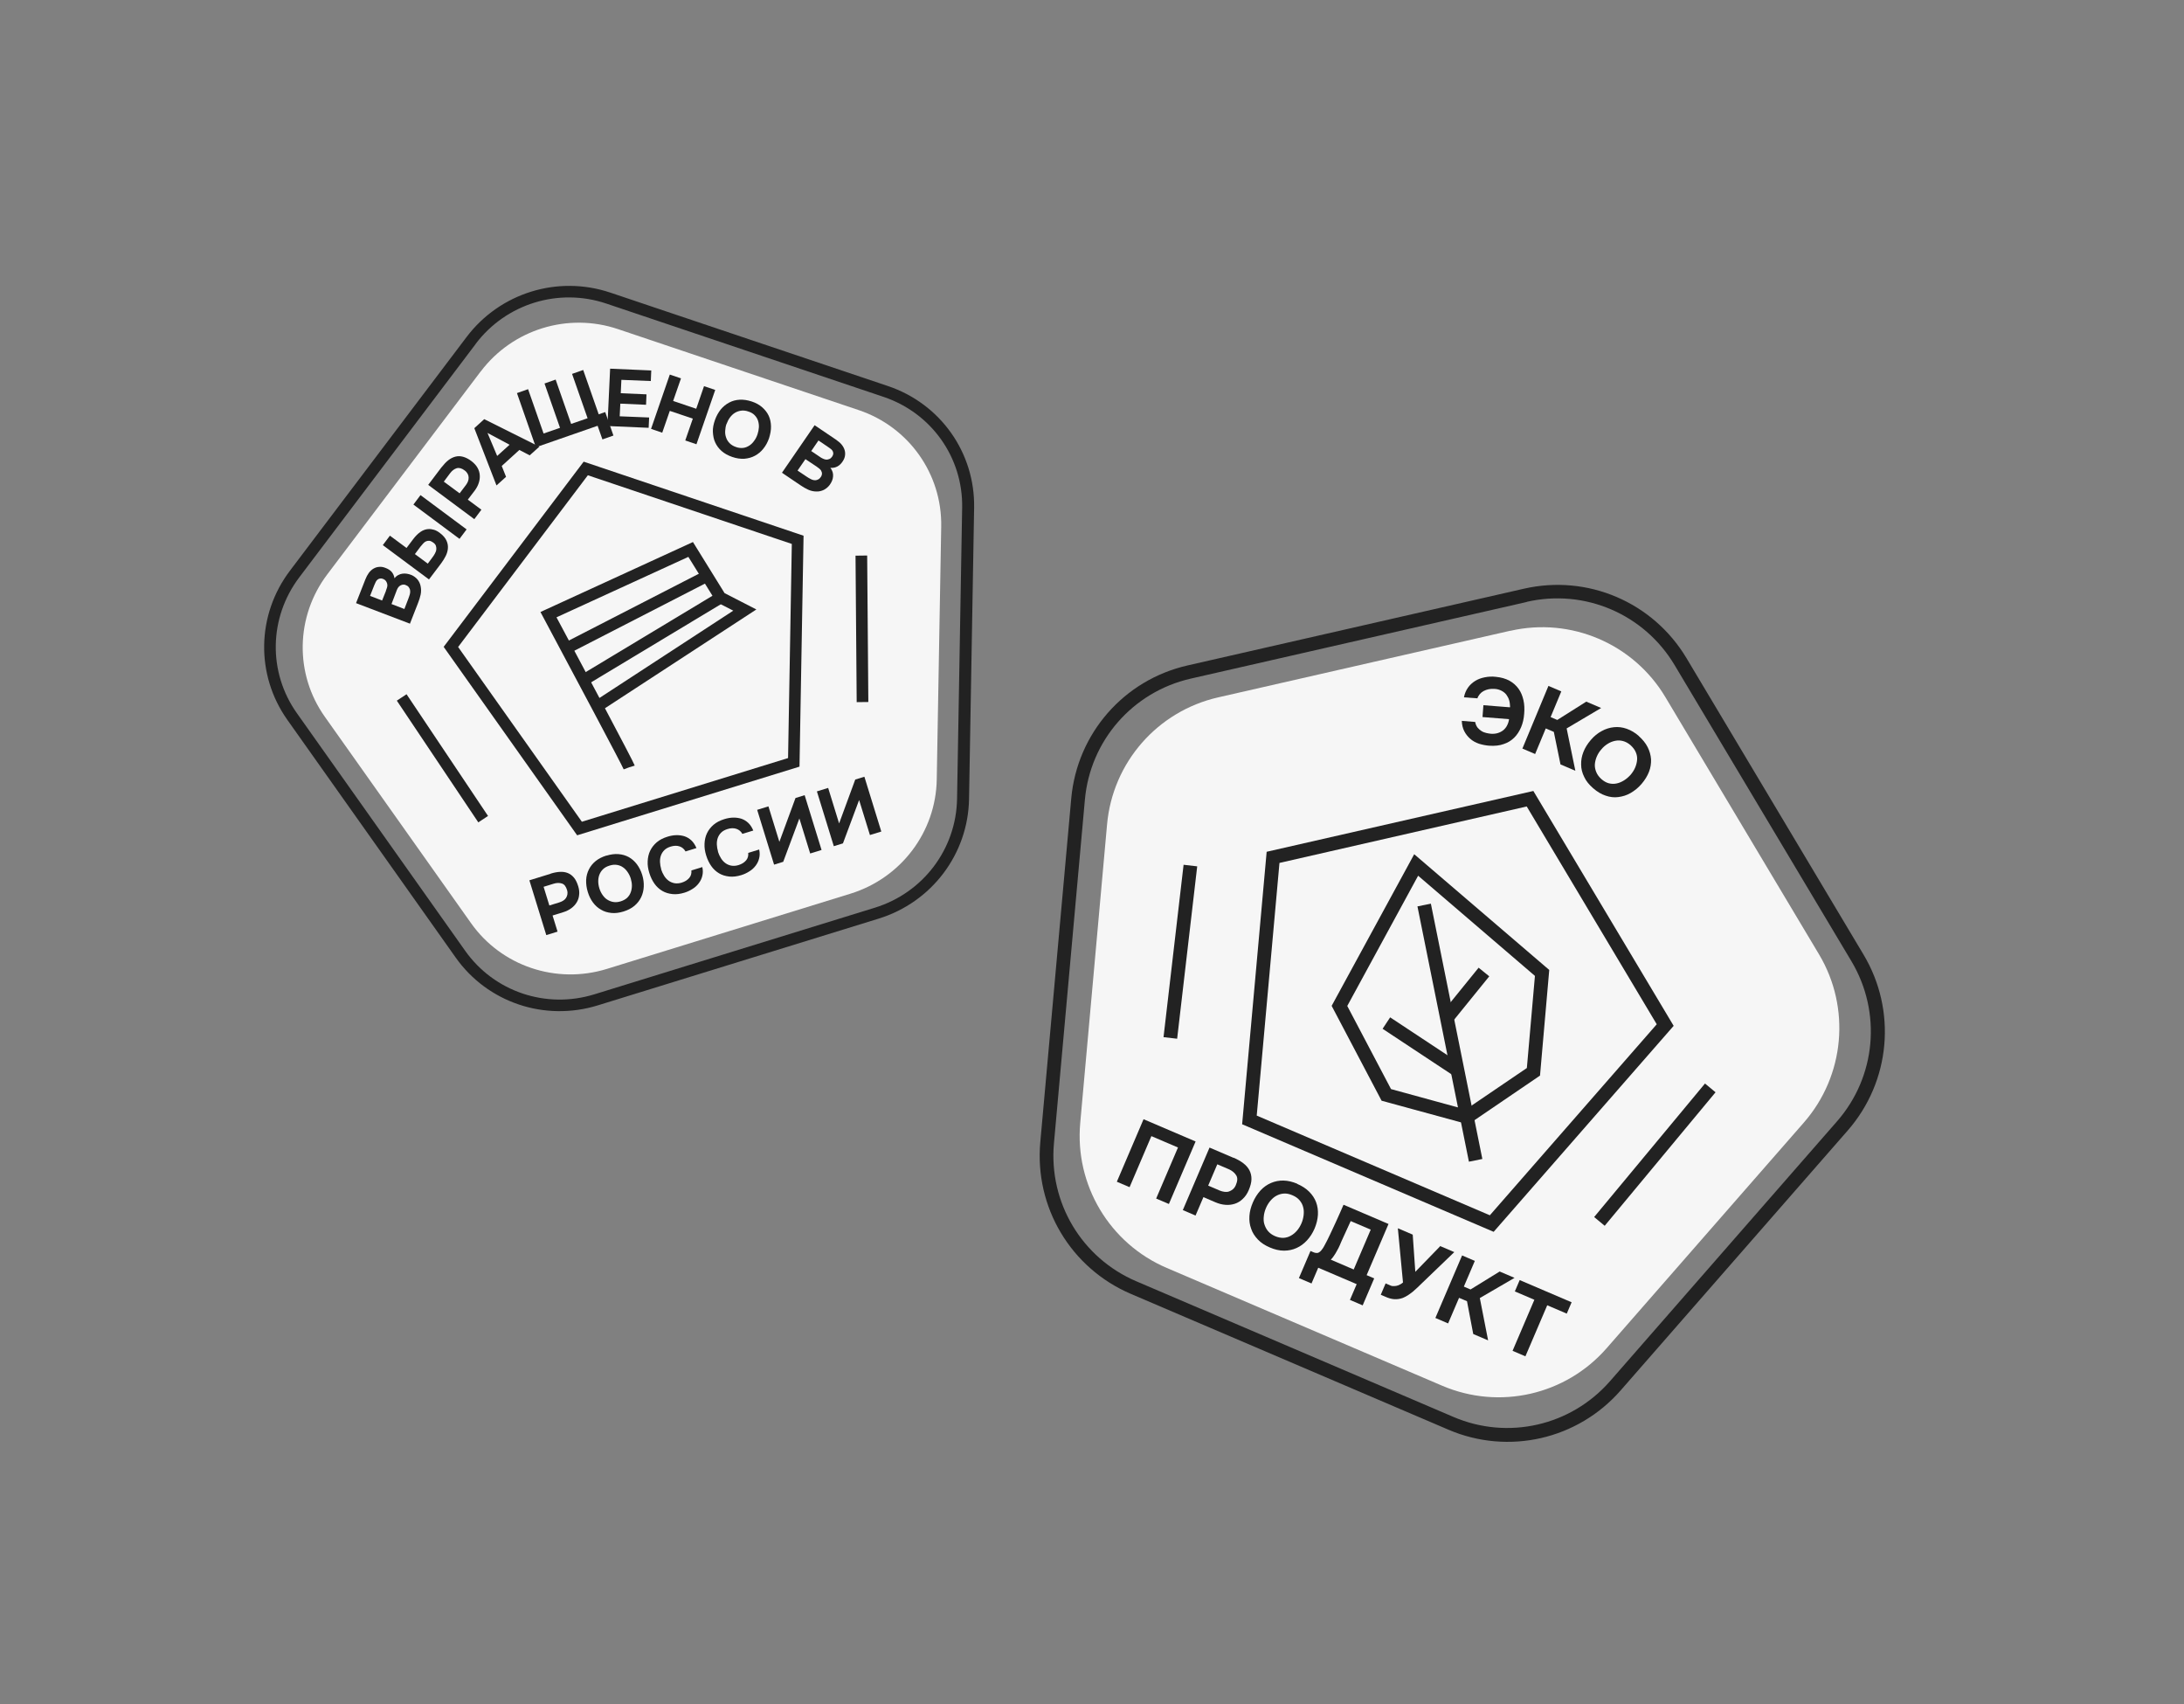 <?xml version="1.0" encoding="UTF-8"?> <svg xmlns="http://www.w3.org/2000/svg" width="141" height="110" viewBox="0 0 141 110" fill="none"><rect x="0" y="0" width="141" height="110" fill="#808080" stroke="none"/><path d="M31.03 23.978L21.129 37.071C19.076 39.79 19.007 43.498 20.973 46.265L30.414 59.588C32.37 62.35 35.908 63.546 39.175 62.537L54.904 57.681C58.171 56.672 60.421 53.697 60.477 50.306L60.765 33.98C60.824 30.596 58.681 27.563 55.453 26.474L39.895 21.241C36.666 20.153 33.09 21.257 31.037 23.976L31.03 23.978Z" fill="#F6F6F6"></path><path d="M26.462 40.252L22.986 38.927L23.587 37.398C23.648 37.239 23.723 37.099 23.811 36.977C23.9 36.856 24.005 36.761 24.125 36.693C24.227 36.638 24.332 36.598 24.464 36.589C24.593 36.572 24.733 36.591 24.886 36.654C25.046 36.713 25.182 36.796 25.277 36.9C25.372 37.003 25.44 37.146 25.471 37.324C25.538 37.233 25.618 37.162 25.707 37.118C25.794 37.068 25.887 37.039 25.978 37.027C26.076 37.012 26.171 37.014 26.271 37.03C26.37 37.046 26.465 37.072 26.564 37.112C26.719 37.181 26.843 37.275 26.952 37.398C27.053 37.523 27.121 37.666 27.153 37.82C27.194 38.003 27.196 38.19 27.158 38.373C27.12 38.556 27.059 38.74 26.993 38.908L26.464 40.259L26.462 40.252ZM24.915 38.128C24.941 38.058 24.966 37.987 24.99 37.91C25.013 37.833 25.015 37.762 25 37.688C24.98 37.624 24.96 37.56 24.919 37.502C24.878 37.445 24.817 37.401 24.744 37.369C24.671 37.337 24.597 37.328 24.538 37.339C24.478 37.349 24.43 37.372 24.384 37.402C24.333 37.441 24.286 37.495 24.258 37.558C24.224 37.623 24.198 37.694 24.165 37.766L23.891 38.46L24.669 38.759L24.918 38.135L24.915 38.128ZM26.107 39.307L26.356 38.66C26.39 38.563 26.43 38.465 26.459 38.355C26.488 38.244 26.488 38.142 26.467 38.048C26.449 37.991 26.415 37.931 26.376 37.88C26.337 37.83 26.269 37.789 26.188 37.759C26.115 37.727 26.044 37.725 25.977 37.738C25.912 37.758 25.855 37.776 25.811 37.813C25.753 37.854 25.706 37.907 25.671 37.973C25.636 38.038 25.604 38.111 25.58 38.188L25.275 38.986L26.107 39.307Z" fill="#222222"></path><path d="M27.692 37.396L24.715 35.183L25.173 34.573L26.246 35.367L26.677 34.796C26.822 34.603 26.978 34.446 27.141 34.333C27.303 34.22 27.466 34.162 27.643 34.147C27.767 34.14 27.89 34.156 28.02 34.194C28.15 34.232 28.284 34.308 28.419 34.415C28.615 34.565 28.752 34.726 28.828 34.898C28.905 35.069 28.934 35.24 28.913 35.426C28.897 35.579 28.85 35.734 28.772 35.891C28.695 36.048 28.593 36.204 28.477 36.365L27.699 37.394L27.692 37.396ZM27.61 36.39L27.911 35.985C27.972 35.904 28.027 35.825 28.072 35.74C28.116 35.656 28.154 35.574 28.166 35.485C28.178 35.395 28.17 35.319 28.144 35.234C28.12 35.155 28.055 35.074 27.957 35.01C27.875 34.95 27.792 34.913 27.719 34.904C27.645 34.896 27.571 34.911 27.501 34.94C27.432 34.969 27.376 35.018 27.317 35.083C27.258 35.148 27.199 35.213 27.143 35.285L26.786 35.762L27.613 36.374L27.61 36.39ZM26.69 32.566L27.148 31.956L30.124 34.169L29.666 34.779L26.69 32.566Z" fill="#222222"></path><path d="M28.514 30.152C28.65 29.978 28.791 29.825 28.937 29.709C29.083 29.594 29.239 29.514 29.4 29.473C29.561 29.431 29.727 29.434 29.9 29.482C30.072 29.531 30.258 29.622 30.445 29.767C30.61 29.895 30.74 30.035 30.827 30.188C30.913 30.341 30.962 30.498 30.974 30.666C30.987 30.834 30.966 30.996 30.909 31.17C30.853 31.344 30.763 31.512 30.64 31.675L30.202 32.248L31.08 32.898L30.622 33.508L27.645 31.295L28.507 30.154L28.514 30.152ZM30.083 31.3C30.139 31.228 30.184 31.144 30.215 31.064C30.245 30.985 30.259 30.902 30.256 30.817C30.254 30.732 30.232 30.661 30.191 30.579C30.152 30.506 30.09 30.431 30.008 30.37C29.822 30.225 29.649 30.177 29.488 30.218C29.33 30.267 29.182 30.375 29.054 30.548L28.653 31.086L29.674 31.84L30.083 31.3Z" fill="#222222"></path><path d="M32.391 30.072L32.671 30.775L32.054 31.332L30.622 27.635L31.262 27.054L34.821 28.83L34.198 29.389L33.53 29.041L32.398 30.07L32.391 30.072ZM32.097 29.428L32.899 28.705L31.473 27.942L32.097 29.428Z" fill="#222222"></path><path d="M34.594 28.861L33.375 25.371L34.093 25.118L35.094 27.98L36.155 27.613L35.154 24.752L35.872 24.499L36.873 27.36L37.935 26.994L36.933 24.132L37.651 23.879L38.653 26.741L39.073 26.596L39.603 28.111L38.893 28.361L38.582 27.481L34.582 28.872L34.594 28.861Z" fill="#222222"></path><path d="M42.045 23.92L42.017 24.593L40.117 24.516L40.076 25.38L41.738 25.452L41.709 26.125L40.048 26.052L40.008 26.869L41.908 26.946L41.877 27.612L39.217 27.496L39.39 23.795L42.05 23.911L42.045 23.92Z" fill="#222222"></path><path d="M43.462 25.881L44.949 26.382L45.452 24.923L46.175 25.168L44.963 28.674L44.241 28.428L44.729 27.02L43.242 26.519L42.754 27.927L42.032 27.681L43.243 24.175L43.965 24.421L43.46 25.873L43.462 25.881Z" fill="#222222"></path><path d="M48.524 25.911C48.795 25.999 49.023 26.124 49.207 26.286C49.391 26.448 49.534 26.63 49.629 26.835C49.724 27.04 49.77 27.268 49.776 27.516C49.782 27.764 49.733 28.014 49.65 28.282C49.563 28.535 49.438 28.769 49.283 28.957C49.131 29.152 48.948 29.302 48.739 29.414C48.536 29.524 48.303 29.588 48.058 29.609C47.81 29.623 47.547 29.587 47.273 29.492C46.999 29.397 46.771 29.272 46.587 29.11C46.404 28.948 46.268 28.763 46.171 28.551C46.076 28.346 46.036 28.116 46.023 27.87C46.011 27.624 46.067 27.373 46.154 27.119C46.246 26.856 46.373 26.63 46.526 26.434C46.681 26.246 46.863 26.096 47.073 25.984C47.275 25.875 47.501 25.813 47.748 25.799C47.996 25.785 48.252 25.823 48.524 25.911ZM46.905 27.356C46.849 27.506 46.826 27.662 46.818 27.813C46.809 27.964 46.829 28.106 46.878 28.239C46.92 28.375 46.996 28.492 47.1 28.6C47.204 28.709 47.34 28.791 47.508 28.849C47.668 28.909 47.823 28.924 47.968 28.91C48.114 28.896 48.246 28.84 48.372 28.762C48.49 28.686 48.6 28.582 48.686 28.454C48.782 28.331 48.85 28.193 48.904 28.035C48.953 27.887 48.985 27.737 48.994 27.586C49.002 27.435 48.982 27.293 48.94 27.157C48.898 27.022 48.823 26.904 48.718 26.796C48.614 26.688 48.48 26.612 48.306 26.557C48.138 26.499 47.984 26.484 47.833 26.507C47.683 26.53 47.555 26.577 47.43 26.655C47.311 26.731 47.209 26.833 47.12 26.954C47.031 27.075 46.963 27.213 46.907 27.363L46.905 27.356Z" fill="#222222"></path><path d="M50.487 30.507L52.592 27.444L53.956 28.366C54.097 28.463 54.222 28.565 54.32 28.675C54.417 28.786 54.487 28.913 54.527 29.041C54.56 29.148 54.572 29.261 54.556 29.391C54.541 29.521 54.493 29.645 54.401 29.783C54.305 29.93 54.195 30.034 54.067 30.104C53.939 30.175 53.784 30.207 53.608 30.199C53.682 30.286 53.727 30.381 53.756 30.474C53.785 30.567 53.791 30.666 53.782 30.763C53.772 30.859 53.753 30.951 53.711 31.042C53.668 31.134 53.625 31.225 53.556 31.309C53.456 31.441 53.329 31.543 53.187 31.618C53.035 31.688 52.882 31.728 52.723 31.722C52.535 31.726 52.347 31.682 52.173 31.603C51.999 31.524 51.835 31.426 51.685 31.324L50.48 30.509L50.487 30.507ZM51.495 30.375L52.071 30.76C52.153 30.82 52.246 30.87 52.35 30.924C52.453 30.978 52.555 31.001 52.648 30.996C52.71 30.992 52.767 30.974 52.828 30.94C52.89 30.913 52.937 30.86 52.993 30.787C53.036 30.72 53.063 30.657 53.067 30.593C53.071 30.529 53.061 30.47 53.029 30.417C53.009 30.353 52.961 30.298 52.898 30.247C52.837 30.203 52.774 30.152 52.713 30.109L51.999 29.634L51.493 30.368L51.495 30.375ZM52.922 29.482C52.982 29.526 53.05 29.567 53.123 29.599C53.189 29.634 53.267 29.656 53.341 29.665C53.405 29.669 53.472 29.656 53.541 29.626C53.606 29.606 53.66 29.551 53.712 29.488C53.761 29.418 53.789 29.355 53.795 29.298C53.799 29.235 53.791 29.182 53.768 29.135C53.741 29.073 53.702 29.022 53.641 28.979C53.58 28.935 53.519 28.891 53.459 28.848L52.841 28.429L52.374 29.112L52.931 29.487L52.922 29.482Z" fill="#222222"></path><path d="M56.704 59.297L38.592 64.889C35.16 65.948 31.473 64.704 29.418 61.801L18.55 46.459C16.495 43.555 16.561 39.684 18.722 36.83L30.122 21.752C32.283 18.898 36.01 17.747 39.404 18.886L57.32 24.914C60.714 26.053 62.95 29.213 62.89 32.77L62.562 51.568C62.501 55.125 60.151 58.233 56.725 59.29L56.704 59.297ZM30.715 22.194L19.315 37.272C17.358 39.868 17.294 43.387 19.165 46.027L30.034 61.369C31.905 64.009 35.256 65.138 38.372 64.176L56.484 58.584C59.599 57.622 61.731 54.8 61.788 51.565L62.117 32.766C62.174 29.531 60.137 26.661 57.057 25.62L39.141 19.592C36.063 18.558 32.672 19.598 30.708 22.196L30.715 22.194Z" fill="#222222"></path><path d="M51.624 49.478L37.261 53.912L28.643 41.749L37.682 29.797L51.878 34.576L51.616 49.48L51.624 49.478ZM37.566 53.037L50.878 48.927L51.12 35.107L37.952 30.675L29.576 41.758L37.566 53.037Z" fill="#222222"></path><path d="M35.542 56.388C35.758 56.321 35.959 56.282 36.145 56.272C36.331 56.261 36.504 56.286 36.657 56.348C36.81 56.41 36.943 56.51 37.056 56.647C37.169 56.783 37.258 56.967 37.33 57.202C37.392 57.402 37.411 57.591 37.388 57.77C37.371 57.947 37.317 58.105 37.228 58.249C37.139 58.394 37.026 58.515 36.878 58.623C36.73 58.731 36.559 58.815 36.365 58.875L35.674 59.088L35.996 60.129L35.269 60.354L34.177 56.817L35.544 56.395L35.542 56.388ZM36.122 58.239C36.215 58.211 36.297 58.17 36.37 58.124C36.442 58.078 36.503 58.02 36.545 57.952C36.587 57.885 36.618 57.805 36.632 57.723C36.646 57.64 36.641 57.548 36.61 57.448C36.54 57.22 36.441 57.079 36.283 57.026C36.125 56.973 35.944 56.974 35.742 57.037L35.095 57.236L35.467 58.442L36.114 58.242L36.122 58.239Z" fill="#222222"></path><path d="M39.155 55.225C39.428 55.141 39.686 55.108 39.928 55.127C40.171 55.146 40.395 55.209 40.595 55.32C40.794 55.43 40.969 55.587 41.114 55.776C41.261 55.973 41.38 56.202 41.461 56.466C41.542 56.73 41.572 56.978 41.561 57.224C41.55 57.469 41.494 57.697 41.394 57.908C41.293 58.119 41.146 58.305 40.959 58.464C40.764 58.626 40.533 58.744 40.252 58.831C39.971 58.917 39.714 58.95 39.469 58.924C39.225 58.898 39 58.834 38.806 58.715C38.606 58.605 38.431 58.448 38.284 58.251C38.137 58.055 38.028 57.83 37.947 57.566C37.865 57.303 37.834 57.047 37.842 56.794C37.853 56.549 37.916 56.319 38.019 56.115C38.121 55.911 38.269 55.725 38.458 55.573C38.648 55.421 38.879 55.303 39.153 55.218L39.155 55.225ZM38.695 57.336C38.741 57.485 38.809 57.628 38.894 57.751C38.979 57.873 39.076 57.983 39.193 58.056C39.31 58.13 39.44 58.191 39.589 58.215C39.739 58.239 39.894 58.231 40.066 58.177C40.232 58.126 40.367 58.053 40.479 57.956C40.588 57.852 40.67 57.733 40.716 57.602C40.769 57.468 40.794 57.32 40.796 57.171C40.797 57.022 40.77 56.859 40.724 56.709C40.678 56.559 40.612 56.423 40.525 56.294C40.438 56.165 40.343 56.061 40.224 55.981C40.111 55.898 39.977 55.846 39.828 55.822C39.678 55.798 39.526 55.814 39.353 55.867C39.18 55.92 39.045 55.993 38.935 56.097C38.826 56.202 38.751 56.318 38.698 56.452C38.645 56.586 38.625 56.725 38.623 56.873C38.622 57.022 38.647 57.179 38.693 57.328L38.695 57.336Z" fill="#222222"></path><path d="M42.682 56.105C42.728 56.254 42.794 56.39 42.874 56.522C42.954 56.653 43.049 56.757 43.161 56.839C43.273 56.922 43.4 56.976 43.542 57.003C43.685 57.029 43.847 57.018 44.012 56.967C44.228 56.9 44.385 56.797 44.501 56.66C44.616 56.523 44.653 56.363 44.636 56.181L45.342 55.963C45.389 56.167 45.384 56.356 45.342 56.525C45.302 56.702 45.224 56.858 45.118 57C45.012 57.142 44.878 57.27 44.719 57.366C44.561 57.469 44.39 57.553 44.196 57.613C43.915 57.7 43.657 57.733 43.413 57.706C43.169 57.68 42.951 57.615 42.759 57.502C42.566 57.39 42.392 57.233 42.252 57.034C42.111 56.835 42.001 56.604 41.919 56.34C41.838 56.076 41.803 55.837 41.814 55.592C41.825 55.346 41.874 55.12 41.974 54.91C42.075 54.699 42.217 54.522 42.397 54.365C42.584 54.206 42.816 54.087 43.096 54.001C43.291 53.941 43.477 53.907 43.665 53.903C43.853 53.9 44.027 53.924 44.192 53.975C44.359 54.032 44.505 54.12 44.637 54.243C44.77 54.367 44.878 54.536 44.963 54.736L44.258 54.954C44.169 54.794 44.041 54.685 43.873 54.628C43.706 54.57 43.511 54.576 43.302 54.64C43.129 54.694 42.994 54.767 42.892 54.868C42.789 54.97 42.715 55.087 42.669 55.218C42.622 55.35 42.604 55.496 42.61 55.642C42.618 55.796 42.641 55.946 42.687 56.095L42.682 56.105Z" fill="#222222"></path><path d="M46.352 54.972C46.398 55.121 46.464 55.257 46.544 55.389C46.624 55.52 46.719 55.624 46.831 55.706C46.943 55.789 47.07 55.843 47.212 55.87C47.355 55.896 47.517 55.885 47.682 55.834C47.898 55.767 48.055 55.664 48.171 55.527C48.286 55.39 48.323 55.23 48.306 55.048L49.012 54.83C49.059 55.034 49.054 55.223 49.012 55.392C48.972 55.569 48.894 55.725 48.788 55.868C48.682 56.01 48.548 56.137 48.389 56.233C48.231 56.336 48.06 56.42 47.866 56.48C47.585 56.567 47.327 56.6 47.083 56.574C46.838 56.548 46.621 56.482 46.429 56.37C46.236 56.257 46.062 56.1 45.922 55.901C45.782 55.702 45.671 55.471 45.589 55.207C45.508 54.943 45.473 54.704 45.484 54.459C45.495 54.213 45.544 53.987 45.644 53.777C45.745 53.566 45.887 53.389 46.067 53.232C46.254 53.073 46.486 52.954 46.766 52.868C46.961 52.808 47.147 52.774 47.335 52.77C47.523 52.767 47.697 52.791 47.862 52.842C48.029 52.9 48.175 52.987 48.307 53.111C48.44 53.234 48.547 53.404 48.633 53.604L47.928 53.821C47.839 53.661 47.711 53.553 47.543 53.495C47.376 53.437 47.18 53.443 46.972 53.507C46.799 53.561 46.664 53.634 46.561 53.736C46.459 53.837 46.385 53.954 46.338 54.086C46.292 54.217 46.274 54.363 46.28 54.51C46.288 54.663 46.311 54.813 46.357 54.962L46.352 54.972Z" fill="#222222"></path><path d="M50.321 54.324L51.358 51.505L51.948 51.322L53.04 54.859L52.306 55.086L51.608 52.825L50.565 55.623L49.975 55.806L48.883 52.269L49.61 52.045L50.314 54.326L50.321 54.324Z" fill="#222222"></path><path d="M54.178 53.133L55.215 50.314L55.805 50.132L56.897 53.669L56.163 53.895L55.465 51.635L54.421 54.433L53.831 54.615L52.739 51.078L53.466 50.854L54.17 53.136L54.178 53.133Z" fill="#222222"></path><path d="M26.247 44.807L25.619 45.222L30.88 53.078L31.507 52.663L26.247 44.807Z" fill="#222222"></path><path d="M55.233 35.864L55.308 45.318L56.06 45.309L55.985 35.854L55.233 35.864Z" fill="#222222"></path><path d="M40.266 49.657C40.129 49.317 37.083 43.611 35.078 39.849L34.892 39.5L44.737 34.984L46.779 38.282L48.831 39.336L39.056 45.712C40.094 47.672 40.937 49.278 40.979 49.414L40.619 49.525L40.266 49.657ZM35.928 39.844C36.658 41.212 37.735 43.222 38.701 45.048L47.341 39.413L46.246 38.853L44.441 35.942L35.921 39.846L35.928 39.844Z" fill="#222222"></path><path d="M45.477 36.846L36.395 41.511L36.739 42.174L45.82 37.509L45.477 36.846Z" fill="#222222"></path><path d="M46.315 38.261L37.467 43.586L37.855 44.224L46.702 38.899L46.315 38.261Z" fill="#222222"></path><g clip-path="url(#clip0_421_307)"><path d="M97.497 40.711L78.636 45.012C74.722 45.908 71.828 49.212 71.472 53.217L69.74 72.481C69.38 76.474 71.631 80.256 75.325 81.835L93.108 89.438C96.801 91.017 101.087 90.04 103.729 87.012L116.459 72.451C119.097 69.431 119.497 65.051 117.441 61.603L107.519 44.996C105.462 41.548 101.419 39.819 97.505 40.715L97.497 40.711Z" fill="#F6F6F6"></path><path d="M97.491 45.607C97.486 45.461 97.47 45.319 97.43 45.186C97.39 45.054 97.324 44.939 97.246 44.829C97.165 44.727 97.057 44.642 96.93 44.578C96.803 44.514 96.65 44.468 96.479 44.462C96.348 44.454 96.221 44.458 96.104 44.485C95.987 44.511 95.886 44.545 95.786 44.599C95.686 44.652 95.61 44.716 95.536 44.8C95.47 44.887 95.415 44.97 95.382 45.071L94.514 45.008C94.556 44.775 94.646 44.564 94.77 44.386C94.894 44.208 95.052 44.064 95.236 43.95C95.419 43.836 95.625 43.76 95.856 43.715C96.087 43.669 96.324 43.655 96.571 43.684C96.922 43.718 97.213 43.804 97.454 43.936C97.696 44.069 97.889 44.247 98.04 44.456C98.192 44.665 98.29 44.909 98.354 45.187C98.418 45.464 98.427 45.757 98.402 46.064C98.381 46.382 98.312 46.68 98.201 46.94C98.089 47.2 97.944 47.427 97.761 47.608C97.578 47.79 97.352 47.934 97.084 48.021C96.82 48.12 96.509 48.151 96.171 48.131C95.936 48.117 95.716 48.071 95.494 48.005C95.275 47.931 95.07 47.824 94.898 47.664C94.752 47.534 94.627 47.375 94.533 47.191C94.434 46.994 94.382 46.779 94.375 46.526L95.239 46.597C95.264 46.743 95.318 46.862 95.392 46.961C95.468 47.051 95.552 47.126 95.651 47.187C95.75 47.249 95.851 47.282 95.955 47.308C96.06 47.333 96.16 47.347 96.252 47.358C96.411 47.368 96.561 47.355 96.693 47.315C96.825 47.276 96.948 47.213 97.051 47.131C97.153 47.05 97.237 46.942 97.298 46.823C97.358 46.705 97.409 46.563 97.424 46.416L95.712 46.28L95.769 45.515L97.482 45.651L97.491 45.607Z" fill="#222222"></path><path d="M99.795 47.015L99.109 48.666L98.287 48.314L99.968 44.27L100.798 44.625L100.108 46.283L100.539 46.467L102.411 45.285L103.371 45.696L101.143 47.014L101.706 49.747L100.746 49.337L100.316 47.238L99.811 47.022L99.795 47.015Z" fill="#222222"></path><path d="M105.794 47.501C106.045 47.724 106.241 47.962 106.372 48.22C106.502 48.478 106.573 48.739 106.593 49.008C106.602 49.281 106.562 49.552 106.459 49.816C106.356 50.08 106.194 50.347 105.982 50.594C105.771 50.84 105.537 51.029 105.28 51.179C105.023 51.329 104.759 51.408 104.483 51.444C104.208 51.481 103.933 51.449 103.657 51.351C103.378 51.261 103.111 51.098 102.852 50.872C102.592 50.645 102.396 50.407 102.277 50.145C102.147 49.887 102.079 49.618 102.079 49.348C102.071 49.075 102.118 48.807 102.225 48.535C102.331 48.263 102.487 48.012 102.698 47.766C102.913 47.511 103.147 47.322 103.408 47.184C103.662 47.042 103.926 46.963 104.198 46.935C104.47 46.907 104.745 46.938 105.021 47.036C105.296 47.135 105.559 47.286 105.81 47.508L105.794 47.501ZM103.384 48.367C103.257 48.505 103.16 48.665 103.09 48.828C103.021 48.991 102.979 49.156 102.965 49.323C102.952 49.49 102.985 49.659 103.051 49.821C103.116 49.984 103.224 50.136 103.383 50.281C103.538 50.415 103.69 50.509 103.863 50.554C104.036 50.599 104.199 50.601 104.367 50.567C104.536 50.533 104.69 50.465 104.847 50.368C105.004 50.272 105.143 50.148 105.27 50.01C105.388 49.868 105.49 49.719 105.563 49.549C105.633 49.386 105.678 49.213 105.692 49.045C105.705 48.878 105.68 48.713 105.606 48.547C105.541 48.385 105.421 48.237 105.27 48.096C105.116 47.962 104.952 47.873 104.779 47.828C104.606 47.782 104.443 47.78 104.274 47.814C104.106 47.848 103.955 47.908 103.798 48.005C103.642 48.102 103.506 48.217 103.384 48.367Z" fill="#222222"></path><path d="M93.487 92.265L73.011 83.511C69.13 81.852 66.783 77.913 67.162 73.717L69.16 51.535C69.54 47.339 72.556 43.885 76.67 42.949L98.389 37.995C102.503 37.059 106.717 38.861 108.883 42.481L120.307 61.606C122.473 65.227 122.06 69.794 119.288 72.968L104.633 89.737C101.861 92.911 97.384 93.931 93.511 92.276L93.487 92.265ZM98.571 38.852L76.864 43.802C73.129 44.659 70.383 47.796 70.041 51.614L68.043 73.795C67.7 77.613 69.836 81.191 73.359 82.697L93.835 91.452C97.357 92.958 101.42 92.029 103.943 89.144L118.599 72.374C121.122 69.489 121.493 65.337 119.532 62.045L108.109 42.92C106.145 39.636 102.317 37.99 98.574 38.843L98.571 38.852Z" fill="#222222"></path><path d="M96.431 79.505L80.193 72.562L81.776 54.976L98.994 51.051L108.052 66.21L96.431 79.505ZM81.135 72.003L96.185 78.437L106.96 66.109L98.566 52.051L82.603 55.695L81.135 72.003Z" fill="#222222"></path><path d="M77.189 73.673L75.464 77.708L74.642 77.357L76.051 74.062L74.334 73.328L72.926 76.623L72.104 76.272L73.829 72.237L77.197 73.677L77.189 73.673Z" fill="#222222"></path><path d="M79.638 74.72C79.882 74.824 80.091 74.943 80.265 75.075C80.439 75.207 80.576 75.362 80.665 75.535C80.755 75.708 80.798 75.899 80.795 76.11C80.791 76.32 80.73 76.553 80.615 76.822C80.518 77.05 80.39 77.236 80.232 77.38C80.082 77.528 79.914 77.629 79.724 77.692C79.533 77.755 79.34 77.778 79.125 77.763C78.91 77.748 78.693 77.694 78.474 77.6L77.693 77.266L77.185 78.454L76.363 78.102L78.088 74.067L79.634 74.728L79.638 74.72ZM78.741 76.839C78.847 76.884 78.952 76.909 79.052 76.923C79.151 76.937 79.25 76.931 79.34 76.902C79.429 76.873 79.517 76.824 79.593 76.76C79.668 76.696 79.734 76.609 79.783 76.495C79.894 76.235 79.914 76.031 79.813 75.863C79.712 75.695 79.549 75.558 79.321 75.46L78.589 75.147L78.001 76.522L78.733 76.835L78.741 76.839Z" fill="#222222"></path><path d="M83.753 76.413C84.062 76.545 84.318 76.712 84.52 76.914C84.723 77.116 84.875 77.344 84.969 77.597C85.064 77.849 85.1 78.124 85.085 78.406C85.067 78.697 84.997 78.994 84.869 79.295C84.74 79.596 84.576 79.844 84.379 80.058C84.182 80.272 83.958 80.436 83.707 80.549C83.456 80.664 83.182 80.72 82.893 80.721C82.595 80.719 82.298 80.65 81.981 80.514C81.663 80.378 81.408 80.211 81.209 80.001C81.01 79.791 80.858 79.562 80.775 79.305C80.68 79.053 80.644 78.778 80.663 78.488C80.681 78.197 80.755 77.912 80.884 77.611C81.012 77.309 81.18 77.054 81.38 76.832C81.578 76.618 81.81 76.457 82.057 76.351C82.305 76.245 82.579 76.189 82.864 76.196C83.15 76.203 83.448 76.272 83.757 76.404L83.753 76.413ZM81.73 77.972C81.657 78.143 81.608 78.324 81.591 78.5C81.573 78.675 81.576 78.85 81.625 79.005C81.674 79.161 81.743 79.315 81.858 79.451C81.973 79.587 82.118 79.697 82.313 79.781C82.5 79.861 82.677 79.897 82.851 79.895C83.029 79.885 83.193 79.839 83.335 79.755C83.484 79.675 83.62 79.56 83.735 79.426C83.85 79.292 83.951 79.124 84.024 78.953C84.097 78.782 84.142 78.609 84.163 78.425C84.183 78.242 84.178 78.076 84.132 77.912C84.095 77.752 84.014 77.602 83.899 77.466C83.784 77.33 83.635 77.228 83.44 77.145C83.245 77.061 83.068 77.024 82.891 77.035C82.713 77.046 82.557 77.094 82.407 77.175C82.258 77.255 82.133 77.365 82.019 77.499C81.904 77.633 81.806 77.793 81.733 77.964L81.73 77.972Z" fill="#222222"></path><path d="M87.966 84.247L87.153 83.899L87.588 82.882L85.106 81.822L84.672 82.838L83.858 82.491L84.606 80.742L84.752 80.804C84.817 80.832 84.883 80.86 84.938 80.865C84.994 80.869 85.05 80.874 85.105 80.859C85.139 80.844 85.181 80.814 85.223 80.784C85.268 80.746 85.294 80.709 85.331 80.667C85.36 80.621 85.397 80.579 85.426 80.534C85.447 80.485 85.481 80.452 85.501 80.403C85.634 80.161 85.758 79.916 85.877 79.659C85.997 79.402 86.116 79.145 86.232 78.897C86.4 78.526 86.572 78.147 86.739 77.757L89.643 78.998L88.231 82.301L88.719 82.51L87.971 84.259L87.966 84.247ZM87.396 81.935L88.495 79.364L87.202 78.811L86.616 80.091C86.578 80.18 86.536 80.278 86.488 80.391C86.439 80.505 86.382 80.616 86.314 80.731C86.257 80.841 86.189 80.956 86.119 81.052C86.054 81.159 85.983 81.234 85.916 81.302L87.396 81.935Z" fill="#222222"></path><path d="M92.962 80.417L93.889 80.814L91.782 82.838C91.7 82.918 91.606 83.003 91.52 83.092C91.423 83.185 91.329 83.269 91.223 83.359C91.117 83.449 91.011 83.518 90.9 83.596C90.793 83.666 90.682 83.724 90.566 83.771C90.383 83.837 90.199 83.864 90.012 83.852C89.825 83.839 89.627 83.783 89.411 83.681L89.143 83.567L89.456 82.834L89.586 82.89C89.651 82.918 89.716 82.946 89.789 82.977C89.862 83.008 89.938 83.012 90.017 83.007C90.096 83.002 90.186 82.993 90.279 82.956C90.372 82.918 90.472 82.865 90.578 82.775L90.246 79.275L91.206 79.686L91.373 82.086L92.971 80.441L92.962 80.417Z" fill="#222222"></path><path d="M94.194 83.772L93.491 85.416L92.669 85.064L94.394 81.029L95.216 81.381L94.507 83.04L94.938 83.225L96.819 82.066L97.779 82.476L95.538 83.779L96.073 86.51L95.113 86.1L94.71 83.983L94.205 83.768L94.194 83.772Z" fill="#222222"></path><path d="M97.799 83.351L98.112 82.619L101.464 84.052L101.151 84.784L99.89 84.245L98.481 87.54L97.652 87.185L99.06 83.89L97.799 83.351Z" fill="#222222"></path><path d="M77.292 55.916L76.413 55.814L75.118 66.94L75.997 67.042L77.292 55.916Z" fill="#222222"></path><path d="M110.075 69.933L102.919 78.55L103.6 79.115L110.756 70.498L110.075 69.933Z" fill="#222222"></path><path d="M92.378 58.325L91.511 58.5L94.834 74.978L95.701 74.803L92.378 58.325Z" fill="#222222"></path><path d="M89.196 71.042L85.972 64.92L91.302 55.133L100.02 62.603L99.424 69.421L94.796 72.57L89.204 71.045L89.196 71.042ZM86.98 64.927L89.805 70.292L94.628 71.613L98.575 68.932L99.096 62.987L91.555 56.521L86.98 64.927Z" fill="#222222"></path><path d="M95.46 62.457L93.075 65.399L93.763 65.956L96.147 63.014L95.46 62.457Z" fill="#222222"></path><path d="M89.749 65.662L89.261 66.4L93.859 69.439L94.347 68.701L89.749 65.662Z" fill="#222222"></path></g><defs><clipPath id="clip0_421_307"><rect width="64" height="66.133" fill="white" transform="translate(75.136 23.402) rotate(21.46)"></rect></clipPath></defs></svg> 